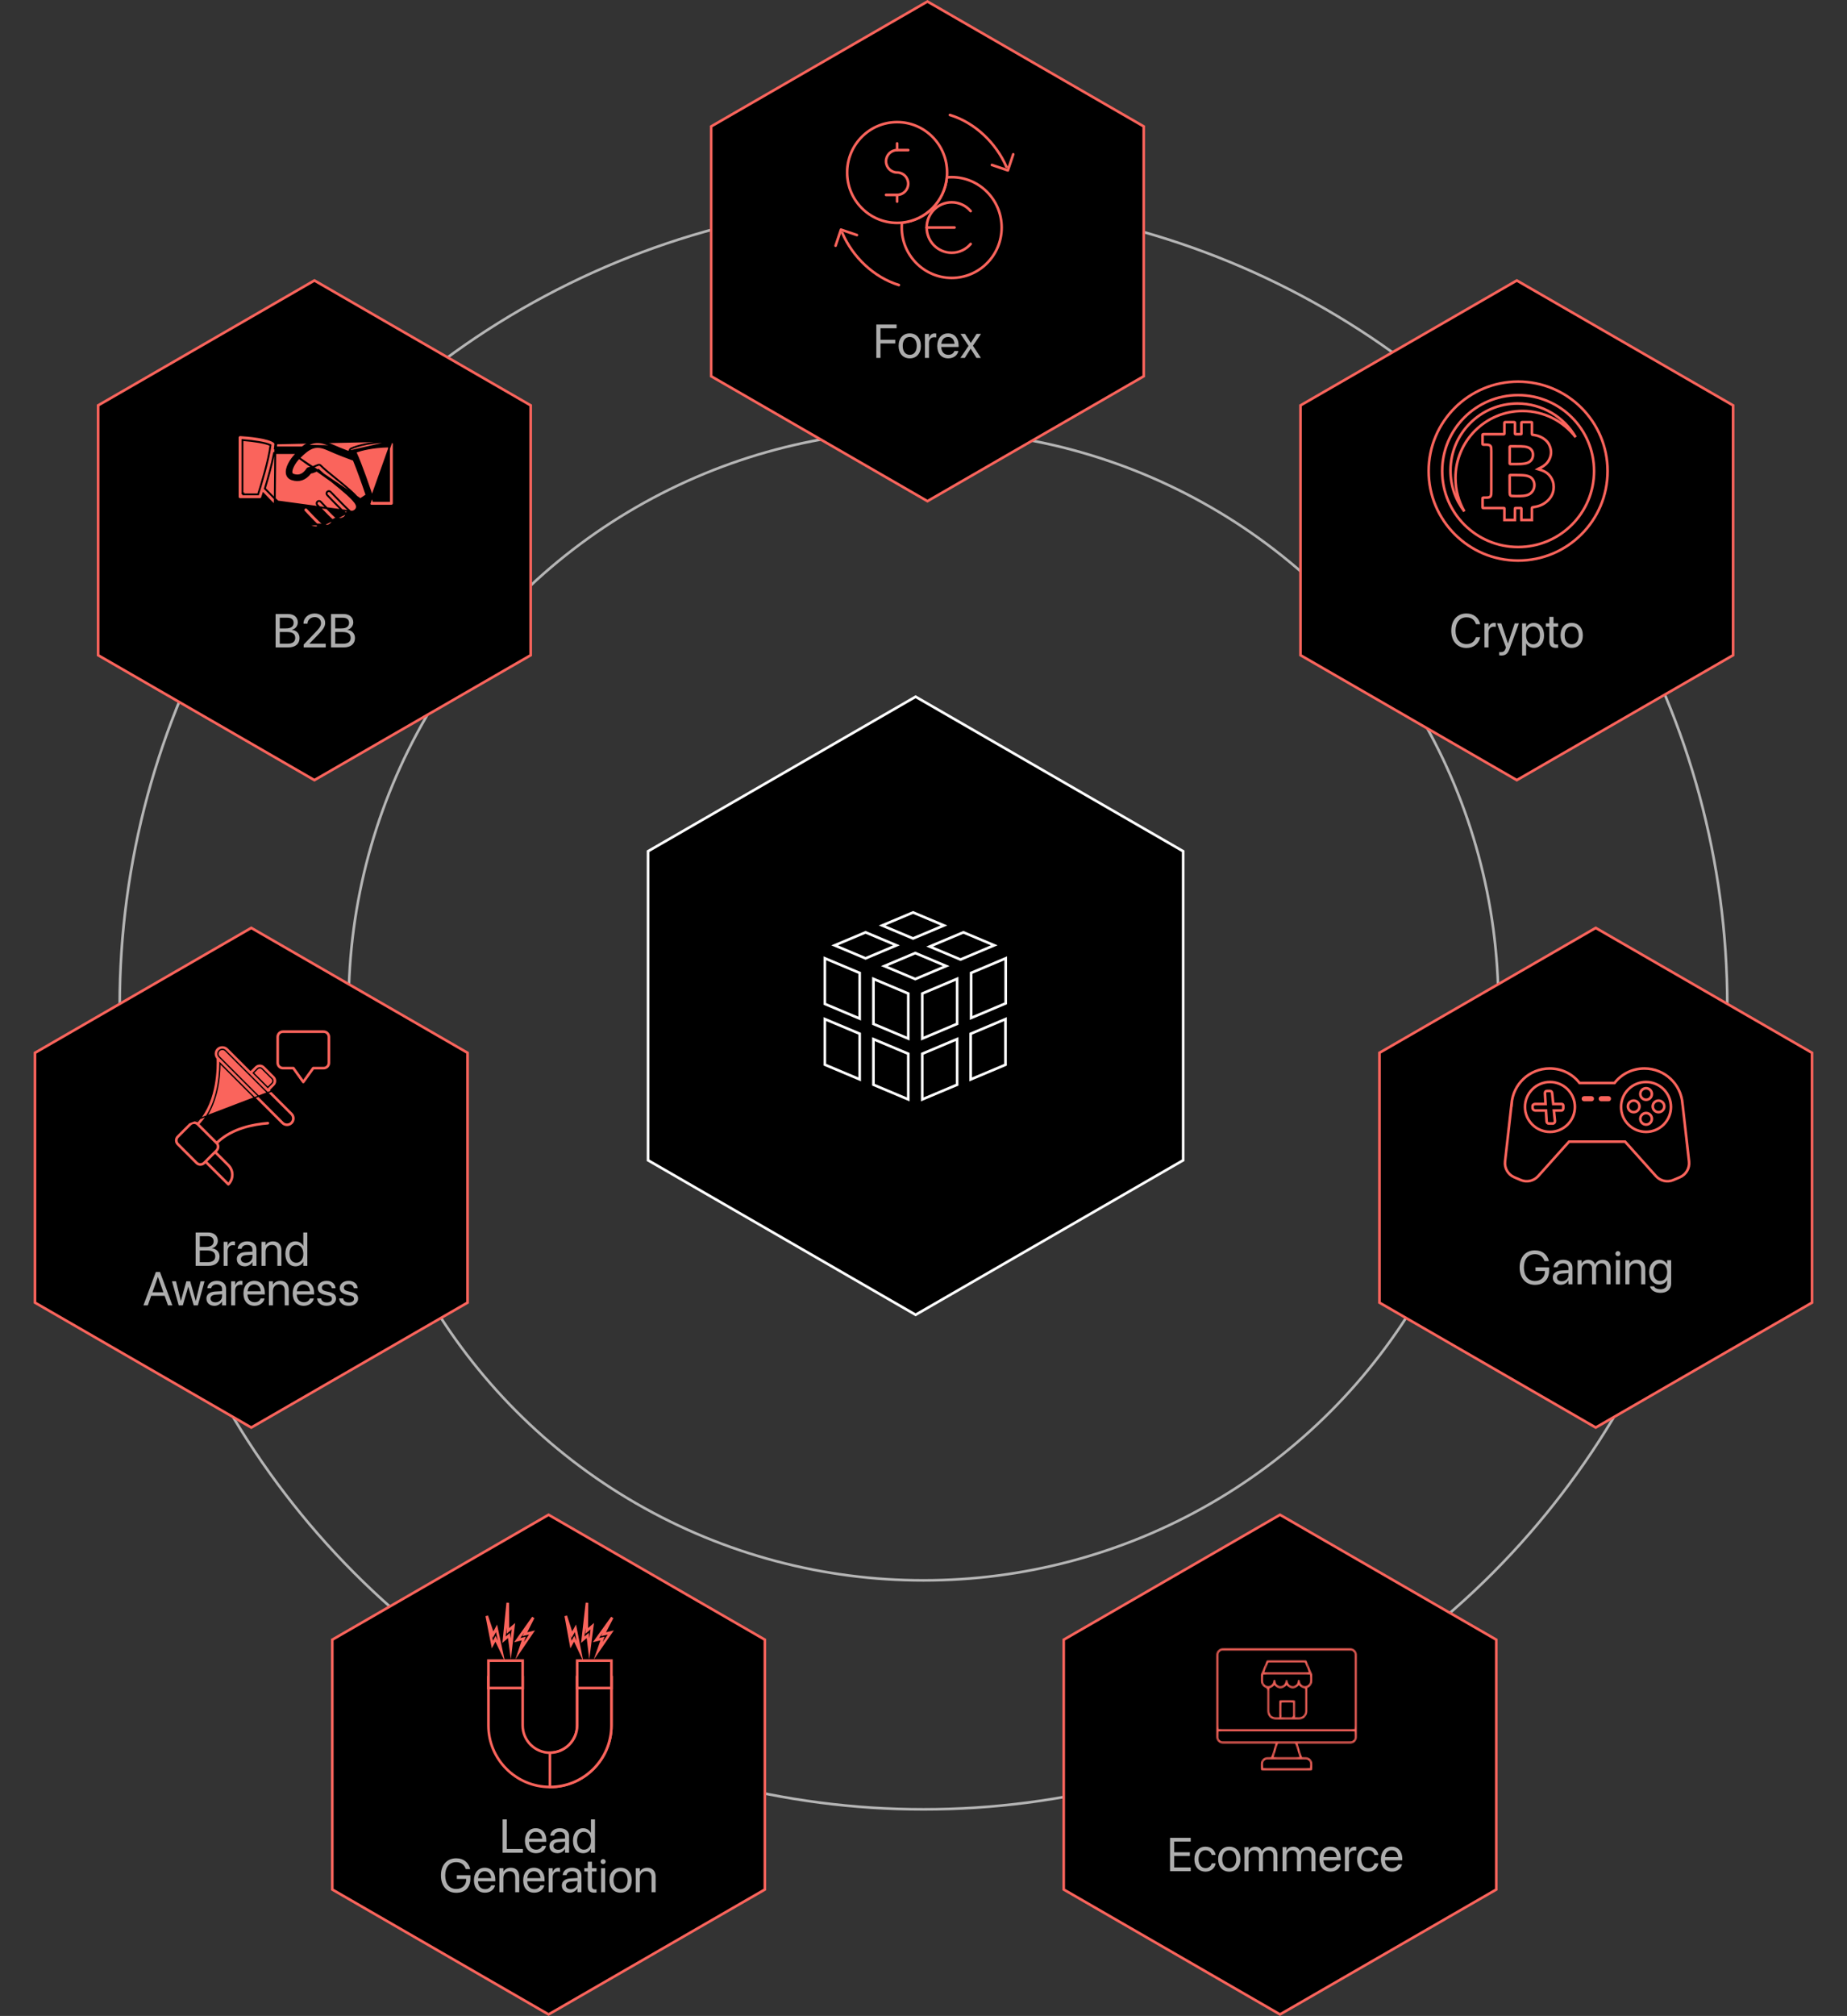 <svg width="702" height="766" viewBox="0 0 702 766" fill="none" xmlns="http://www.w3.org/2000/svg">
<rect x="0" y="0" width="702" height="766" fill="#333333" stroke="none"/>
<circle cx="351" cy="382" r="305.5" stroke="#CBCBCB" stroke-opacity="0.85"/>
<circle cx="351" cy="382" r="218.5" stroke="#CBCBCB" stroke-opacity="0.85"/>
<path d="M246.309 323.449L348 264.738L449.691 323.449V440.871L348 499.583L246.309 440.871V323.449Z" fill="black" stroke="white"/>
<path d="M336.123 367.078L347.876 362.128L359.606 367.067L347.874 372.016L336.123 367.078Z" stroke="white"/>
<path d="M317.229 359.21L328.983 354.261L340.712 359.2L328.981 364.149L317.229 359.21Z" stroke="white"/>
<path d="M335.286 351.652L347.04 346.703L358.769 351.641L347.038 356.59L335.286 351.652Z" stroke="white"/>
<path d="M363.776 371.924V389.04L350.537 394.624V377.508L363.776 371.924Z" stroke="white"/>
<path d="M345.215 394.631L331.976 389.068V371.948L345.215 377.511V394.631Z" stroke="white"/>
<path d="M377.875 359.192L365.063 364.597L353.34 359.661L366.164 354.261L377.875 359.192Z" stroke="white"/>
<path d="M350.537 417.743V400.401L363.776 394.816V412.169L350.537 417.743Z" stroke="white"/>
<path d="M368.929 410.152V392.809L382.168 387.224V404.577L368.929 410.152Z" stroke="white"/>
<path d="M345.215 417.744L331.976 412.169V394.84L345.215 400.404V417.744Z" stroke="white"/>
<path d="M326.739 410.127L313.5 404.552V387.223L326.739 392.786V410.127Z" stroke="white"/>
<path d="M326.739 387.033L313.5 381.459V364.129L326.739 369.693V387.033Z" stroke="white"/>
<path d="M382.248 364.131V381.247L369.098 386.794V369.678L382.248 364.131Z" stroke="white"/>
<path d="M37.295 154.039L119.5 106.577L201.705 154.039V248.961L119.5 296.423L37.295 248.961V154.039Z" fill="black" stroke="#FA645C"/>
<path d="M270.295 48.039L352.5 0.577L434.705 48.039V142.961L352.5 190.423L270.295 142.961V48.039Z" fill="black" stroke="#FA645C"/>
<path d="M524.295 400.039L606.5 352.577L688.705 400.039V494.961L606.5 542.423L524.295 494.961V400.039Z" fill="black" stroke="#FA645C"/>
<path d="M13.295 400.039L95.5 352.577L177.705 400.039V494.961L95.5 542.423L13.295 494.961V400.039Z" fill="black" stroke="#FA645C"/>
<path d="M126.295 623.039L208.5 575.577L290.705 623.039V717.961L208.5 765.423L126.295 717.961V623.039Z" fill="black" stroke="#FA645C"/>
<path d="M404.295 623.039L486.5 575.577L568.705 623.039V717.961L486.5 765.423L404.295 717.961V623.039Z" fill="black" stroke="#FA645C"/>
<path d="M494.295 154.039L576.5 106.577L658.705 154.039V248.961L576.5 296.423L494.295 248.961V154.039Z" fill="black" stroke="#FA645C"/>
<path d="M577 213C595.778 213 611 197.778 611 179C611 160.222 595.778 145 577 145C558.222 145 543 160.222 543 179C543 197.778 558.222 213 577 213Z" fill="black" stroke="#FA645C" stroke-miterlimit="10"/>
<path d="M577 207.86C592.939 207.86 605.86 194.939 605.86 179C605.86 163.062 592.939 150.141 577 150.141C561.061 150.141 548.14 163.062 548.14 179C548.14 194.939 561.061 207.86 577 207.86Z" fill="black" stroke="#FA645C" stroke-miterlimit="10"/>
<path d="M553.195 181.644C553.195 167.573 564.599 156.168 578.671 156.168C586.895 156.168 594.209 160.066 598.867 166.116C594.466 158.481 586.22 153.33 576.775 153.33C562.704 153.33 551.299 164.735 551.299 178.806C551.299 184.653 553.27 190.039 556.579 194.334C554.426 190.596 553.195 186.259 553.195 181.644Z" fill="black" stroke="#FA645C" stroke-miterlimit="10"/>
<path d="M571.796 197.59C571.796 196.209 571.796 194.817 571.796 193.435C571.796 193.039 571.796 193.039 571.4 193.039C568.904 193.039 566.409 193.039 563.925 193.039C563.497 193.039 563.497 193.039 563.497 192.611C563.497 191.572 563.497 190.533 563.497 189.495C563.497 189.109 563.518 189.088 563.903 189.088C564.45 189.088 564.985 189.088 565.531 189.045C566.302 188.981 566.688 188.595 566.763 187.824C566.805 187.364 566.805 186.892 566.805 186.432C566.805 181.452 566.805 176.484 566.805 171.504C566.805 171.065 566.784 170.637 566.752 170.198C566.709 169.512 566.249 169.063 565.553 168.998C564.985 168.945 564.407 168.934 563.828 168.945C563.571 168.955 563.475 168.859 563.475 168.602C563.486 167.51 563.486 166.428 563.475 165.336C563.475 165.057 563.582 164.983 563.85 164.983C566.356 164.993 568.851 164.983 571.357 164.983C571.785 164.983 571.785 164.983 571.785 164.554C571.785 163.301 571.796 162.038 571.785 160.785C571.785 160.485 571.881 160.389 572.181 160.399C573.263 160.41 574.334 160.421 575.415 160.399C575.726 160.399 575.801 160.506 575.801 160.795C575.79 162.07 575.801 163.344 575.79 164.618C575.79 164.908 575.886 164.993 576.165 164.983C576.732 164.961 577.289 164.983 577.857 164.972C578.253 164.972 578.253 164.972 578.253 164.586C578.253 163.355 578.253 162.113 578.253 160.881C578.253 160.399 578.253 160.399 578.746 160.399C579.763 160.399 580.78 160.399 581.798 160.399C582.247 160.399 582.247 160.399 582.247 160.838C582.247 162.155 582.258 163.473 582.237 164.79C582.237 165.09 582.344 165.186 582.622 165.218C584.453 165.432 586.113 166.053 587.505 167.296C588.169 167.895 588.673 168.613 589.005 169.437C589.765 171.29 589.668 173.11 588.694 174.867C587.987 176.13 586.927 177.03 585.642 177.672C585.267 177.854 584.871 178.004 584.496 178.229C584.967 178.379 585.449 178.529 585.92 178.69C586.97 179.043 587.912 179.578 588.673 180.382C589.647 181.399 590.257 182.609 590.45 184.023C590.814 186.796 589.808 189.013 587.677 190.737C586.22 191.926 584.485 192.493 582.644 192.729C582.344 192.772 582.237 192.857 582.237 193.168C582.247 194.646 582.237 196.113 582.237 197.59C580.909 197.59 579.581 197.59 578.264 197.59C578.253 197.462 578.242 197.333 578.242 197.205C578.242 195.941 578.232 194.678 578.253 193.403C578.253 193.093 578.157 193.007 577.868 193.029C577.364 193.05 576.861 193.029 576.358 193.039C575.737 193.039 575.801 192.975 575.801 193.585C575.79 194.924 575.79 196.252 575.779 197.59C574.441 197.59 573.113 197.59 571.796 197.59ZM573.798 184.119C573.809 184.901 573.798 185.682 573.809 186.464C573.82 186.914 573.777 187.374 573.873 187.824C573.97 188.252 574.152 188.402 574.58 188.445C575.629 188.531 576.679 188.509 577.718 188.488C578.585 188.467 579.452 188.413 580.298 188.177C583.008 187.439 583.907 184.29 582.601 182.245C581.99 181.292 581.005 180.896 579.934 180.703C579.302 180.585 578.66 180.574 578.017 180.542C576.679 180.478 575.351 180.532 574.012 180.51C573.852 180.51 573.788 180.564 573.788 180.735C573.798 181.87 573.798 182.995 573.798 184.119ZM573.809 172.95C573.809 173.946 573.82 174.952 573.798 175.948C573.798 176.248 573.895 176.344 574.194 176.334C574.901 176.312 575.597 176.323 576.304 176.334C577.439 176.355 578.574 176.291 579.699 176.098C581.337 175.809 582.376 174.856 582.611 173.357C582.836 171.911 582.215 170.562 580.802 170.016C579.924 169.684 578.992 169.63 578.06 169.598C576.765 169.566 575.469 169.598 574.173 169.577C573.884 169.577 573.798 169.673 573.798 169.951C573.809 170.958 573.809 171.954 573.809 172.95Z" fill="black" stroke="#FA645C" stroke-miterlimit="10"/>
<path d="M557.384 246.21C560.038 246.21 562.068 244.637 562.552 242.211L562.569 242.123H560.97L560.943 242.202C560.39 243.872 559.159 244.751 557.384 244.751C554.861 244.751 553.218 242.738 553.218 239.653V239.645C553.218 236.56 554.853 234.564 557.384 234.564C559.168 234.564 560.416 235.461 560.908 236.999L560.97 237.192H562.569L562.552 237.104C562.068 234.705 560.021 233.105 557.384 233.105C553.851 233.105 551.592 235.654 551.592 239.645V239.653C551.592 243.644 553.859 246.21 557.384 246.21Z" fill="#CBCBCB" fill-opacity="0.85"/>
<path d="M564.204 245.999H565.733V240.356C565.733 238.968 566.507 238.142 567.693 238.142C568.062 238.142 568.388 238.186 568.511 238.229V236.744C568.388 236.727 568.159 236.683 567.896 236.683C566.867 236.683 566.076 237.351 565.769 238.405H565.733V236.858H564.204V245.999Z" fill="#CBCBCB" fill-opacity="0.85"/>
<path d="M570.638 249.075C572.29 249.075 573.09 248.319 573.74 246.57L577.309 236.858H575.7L573.169 244.47H573.134L570.611 236.858H568.977L572.369 246.008L572.185 246.526C571.815 247.563 571.279 247.81 570.312 247.81C570.128 247.81 569.952 247.783 569.82 247.757V249.005C570.014 249.04 570.339 249.075 570.638 249.075Z" fill="#CBCBCB" fill-opacity="0.85"/>
<path d="M578.513 249.075H580.042V244.47H580.077C580.648 245.524 581.712 246.175 583.004 246.175C585.298 246.175 586.862 244.32 586.862 241.438V241.429C586.862 238.546 585.315 236.683 582.978 236.683C581.668 236.683 580.648 237.342 580.077 238.405H580.042V236.858H578.513V249.075ZM582.679 244.821C581.141 244.821 580.033 243.477 580.033 241.438V241.429C580.033 239.381 581.132 238.036 582.679 238.036C584.296 238.036 585.298 239.328 585.298 241.429V241.438C585.298 243.521 584.296 244.821 582.679 244.821Z" fill="#CBCBCB" fill-opacity="0.85"/>
<path d="M591.38 246.175C591.679 246.175 592.004 246.14 592.197 246.113V244.874C592.065 244.883 591.89 244.909 591.705 244.909C590.888 244.909 590.457 244.637 590.457 243.661V238.124H592.197V236.858H590.457V234.389H588.875V236.858H587.539V238.124H588.875V243.67C588.875 245.419 589.701 246.175 591.38 246.175Z" fill="#CBCBCB" fill-opacity="0.85"/>
<path d="M597.365 246.175C599.888 246.175 601.593 244.347 601.593 241.429V241.411C601.593 238.493 599.879 236.683 597.356 236.683C594.834 236.683 593.129 238.502 593.129 241.411V241.429C593.129 244.338 594.825 246.175 597.365 246.175ZM597.374 244.821C595.757 244.821 594.693 243.582 594.693 241.429V241.411C594.693 239.275 595.766 238.036 597.356 238.036C598.974 238.036 600.028 239.267 600.028 241.411V241.429C600.028 243.573 598.982 244.821 597.374 244.821Z" fill="#CBCBCB" fill-opacity="0.85"/>
<path d="M148.796 167.85H148.75C139.006 167.85 133.613 170.341 133.41 170.435C133.176 170.545 133.002 170.748 132.93 170.995C132.867 171.21 132.887 171.441 132.984 171.644L133.359 172.431L132.544 172.122C130.651 171.405 128.008 170.361 125.366 169.178M148.796 167.85L132.24 171.632C130.392 170.925 127.949 169.951 125.509 168.858C120.998 166.843 118.09 167.458 114.867 170.001H105.218C105.216 170.016 105.214 170.032 105.212 170.047L104.865 170.001V169.651H104.91C104.943 169.377 104.972 169.112 104.994 168.858L104.645 168.828C104.645 168.828 104.645 168.828 104.645 168.828M148.796 167.85C149.272 167.874 149.65 168.266 149.65 168.749V191.249C149.65 191.746 149.247 192.15 148.75 192.15H141.25C140.845 192.15 140.49 191.88 140.382 191.489C140.382 191.489 140.382 191.489 140.382 191.489L148.796 167.85ZM125.366 169.178L125.509 168.858L125.366 169.178C125.366 169.178 125.366 169.178 125.366 169.178ZM125.366 169.178C123.147 168.186 121.36 167.858 119.75 168.067C118.141 168.276 116.667 169.027 115.084 170.276L114.989 170.351H114.867H104.865H104.466L104.518 169.955C104.571 169.56 104.614 169.182 104.645 168.828M104.645 168.828C104.669 168.553 104.567 168.284 104.369 168.099L104.368 168.097C103.895 167.649 103.026 167.246 101.89 166.899C100.767 166.556 99.432 166.282 98.074 166.064C95.361 165.63 92.59 165.428 91.306 165.351C91.043 165.339 90.811 165.424 90.633 165.593L90.633 165.594L90.633 165.594C90.453 165.763 90.35 166.002 90.35 166.25V188.75C90.35 189.247 90.754 189.65 91.25 189.65H98.75C99.139 189.65 99.484 189.4 99.605 189.029L99.606 189.027C99.63 188.952 99.734 188.632 99.897 188.119L100.074 187.56L100.482 187.981C100.657 188.162 100.843 188.356 101.035 188.557C101.157 188.684 101.281 188.813 101.407 188.944L101.408 188.945C102.529 190.116 103.666 191.303 104.422 191.938L104.645 168.828ZM133.058 194.29L133.037 194.273C132.552 193.884 131.311 192.665 129.904 191.244C128.488 189.815 126.882 188.159 125.651 186.877L125.651 186.876C125.306 186.515 124.737 186.504 124.38 186.849L124.379 186.85C124.018 187.194 124.007 187.764 124.351 188.122L124.352 188.122C124.937 188.732 129.6 193.592 131.462 195.289L131.619 195.432L131.565 195.638C131.47 195.995 131.252 196.266 131.04 196.459C130.827 196.652 130.602 196.782 130.457 196.854C130.01 197.081 129.548 197.177 129.146 197.175C128.758 197.172 128.371 197.075 128.122 196.85L128.122 196.85C128.111 196.84 128.102 196.832 128.094 196.825C128.081 196.813 128.072 196.805 128.061 196.796C126.537 195.576 122.756 191.558 121.914 190.641C121.576 190.275 121.009 190.252 120.641 190.587C120.275 190.925 120.251 191.495 120.586 191.859C120.59 191.863 120.599 191.873 120.613 191.887C120.965 192.266 124.38 195.935 126.347 197.698L126.529 197.861L126.439 198.088C126.169 198.766 125.605 199.354 124.906 199.625L124.903 199.626C124.465 199.793 123.747 199.919 123.108 199.335M133.058 194.29L123.083 199.31C123.084 199.311 123.085 199.312 123.086 199.313L123.083 199.31M133.058 194.29L133.081 194.303M133.058 194.29L133.081 194.303M123.108 199.335L123.345 199.076L123.109 199.335C123.109 199.335 123.109 199.335 123.108 199.335ZM123.108 199.335C123.102 199.328 123.096 199.323 123.092 199.319L123.086 199.313L123.083 199.31M123.083 199.31L123.082 199.309C123.082 199.309 123.082 199.309 123.082 199.309M123.083 199.31L123.083 199.31L123.082 199.309M123.082 199.309C121.279 197.79 117.616 193.89 116.909 193.134C116.569 192.769 115.999 192.751 115.638 193.09L115.637 193.091C115.274 193.43 115.255 193.999 115.594 194.364C116.44 195.269 118.954 197.936 120.838 199.71L121.375 200.216L120.643 200.312C120.466 200.335 120.256 200.35 120.001 200.35C119.525 200.35 118.898 200.193 118.316 199.988C117.73 199.781 117.144 199.508 116.747 199.244L123.082 199.309ZM133.081 194.303C133.37 194.469 133.721 194.481 134.041 194.411C134.306 194.352 134.575 194.233 134.817 194.061L134.829 194.065L134.98 193.937C135.176 193.77 135.433 193.493 135.57 193.1C135.711 192.695 135.71 192.202 135.441 191.641C135.184 191.107 134.72 190.501 134.134 189.857C133.543 189.209 132.81 188.503 131.996 187.77C130.37 186.305 128.402 184.714 126.566 183.229L126.566 183.229L126.566 183.229C124.529 181.583 122.611 180.03 121.192 178.698L121.029 178.545L120.822 178.628C120.45 178.778 120.171 178.902 119.934 179.008L119.933 179.009C119.296 179.296 118.896 179.461 118.146 179.577L118.006 179.599L117.92 179.713C116.991 180.945 115.918 181.759 114.755 182.158C113.594 182.557 112.319 182.552 110.967 182.106L110.967 182.106C109.942 181.768 109.277 181.058 109.049 180.104C108.78 178.964 109.16 177.566 109.861 176.2C110.557 174.845 111.536 173.584 112.367 172.747L112.96 172.151H112.119H104.452H104.163L104.108 172.434C103.281 176.716 101.776 181.983 100.732 185.429L100.669 185.637L100.828 185.786C101.278 186.208 101.963 186.919 102.711 187.699L102.711 187.699L102.728 187.718C103.737 188.771 104.899 189.983 105.581 190.557L105.582 190.558M133.081 194.303L105.582 190.558M105.582 190.558C110.338 194.541 115.851 198.655 116.746 199.244L105.582 190.558ZM136.973 190.562L136.343 189.72C134.652 187.461 131.152 184.627 127.694 181.829L127.694 181.829C125.43 179.999 123.268 178.251 121.884 176.867L121.883 176.866C121.639 176.62 121.269 176.539 120.942 176.656C120.159 176.939 119.66 177.161 119.264 177.338C119.24 177.348 119.217 177.358 119.195 177.368C119.194 177.368 119.194 177.368 119.194 177.368L119.176 177.377C118.878 177.51 118.651 177.612 118.394 177.687C118.127 177.766 117.839 177.813 117.409 177.856C117.139 177.883 116.898 178.028 116.749 178.25C115.831 179.623 114.868 180.292 113.935 180.542C113.008 180.79 112.168 180.609 111.527 180.394C111.298 180.318 111.123 180.218 110.999 180.08C110.87 179.938 110.825 179.789 110.801 179.686C110.716 179.328 110.766 178.896 110.885 178.454C111.006 178.004 111.21 177.504 111.473 176.994C111.999 175.974 112.776 174.879 113.656 173.998L136.973 190.562ZM136.973 190.562V189.695M136.973 190.562V189.695M136.973 189.695L139.102 188.265L139.323 188.116L139.239 187.863C137.953 184.011 135.968 178.457 134.496 174.88L134.437 174.736L134.291 174.683C132.989 174.218 128.805 172.688 124.629 170.82L124.629 170.82C122.378 169.815 120.652 169.541 118.951 170.094C117.278 170.638 115.686 171.967 113.656 173.998L136.973 189.695ZM92.527 167.24L92.15 167.21V167.589V187.148V187.498V187.499H92.5V187.848H97.836H98.093L98.17 187.604C99.098 184.679 102.107 174.917 102.774 169.403L102.804 169.155L102.579 169.046C101.743 168.64 100.22 168.27 98.439 167.963C96.644 167.653 94.545 167.4 92.527 167.24ZM147.499 190.349H147.849V189.999V170.014V169.656L147.491 169.664C141.504 169.804 137.372 170.924 135.435 171.582L135.064 171.708L135.23 172.062C137.172 176.199 140.667 186.246 141.85 190.102L141.926 190.349H142.185H147.499Z" fill="#FA645C" stroke="black" stroke-width="0.7"/>
<path d="M104.752 245.999H109.542C112.24 245.999 113.84 244.672 113.84 242.439V242.422C113.84 240.743 112.732 239.513 110.904 239.302V239.267C112.214 239.082 113.198 237.808 113.198 236.498V236.48C113.198 234.582 111.73 233.316 109.56 233.316H104.752V245.999ZM109.199 234.714C110.729 234.714 111.599 235.399 111.599 236.647V236.665C111.599 238.036 110.579 238.783 108.707 238.783H106.334V234.714H109.199ZM109.155 240.146C111.177 240.146 112.214 240.893 112.214 242.36V242.378C112.214 243.837 111.203 244.602 109.305 244.602H106.334V240.146H109.155Z" fill="#CBCBCB" fill-opacity="0.85"/>
<path d="M115.431 245.999H123.798V244.593H117.602V244.558L120.616 241.464C122.945 239.082 123.587 238.036 123.587 236.647V236.63C123.587 234.644 121.908 233.105 119.614 233.105C117.25 233.105 115.352 234.731 115.352 236.929V236.981H116.881V236.938C116.881 235.575 118.059 234.485 119.641 234.485C121.021 234.485 121.996 235.417 122.005 236.709V236.727C122.005 237.781 121.609 238.467 119.896 240.251L115.431 244.909V245.999Z" fill="#CBCBCB" fill-opacity="0.85"/>
<path d="M125.828 245.999H130.618C133.316 245.999 134.916 244.672 134.916 242.439V242.422C134.916 240.743 133.809 239.513 131.98 239.302V239.267C133.29 239.082 134.274 237.808 134.274 236.498V236.48C134.274 234.582 132.807 233.316 130.636 233.316H125.828V245.999ZM130.275 234.714C131.805 234.714 132.675 235.399 132.675 236.647V236.665C132.675 238.036 131.655 238.783 129.783 238.783H127.41V234.714H130.275ZM130.231 240.146C132.253 240.146 133.29 240.893 133.29 242.36V242.378C133.29 243.837 132.279 244.602 130.381 244.602H127.41V240.146H130.231Z" fill="#CBCBCB" fill-opacity="0.85"/>
<path d="M641.962 441.313L639.486 419.445H639.479C638.944 411.92 632.674 406 625.009 406C620.406 406 616.313 408.063 613.652 411.5H600.347C597.692 408.063 593.592 406 588.99 406C581.331 406 575.054 411.927 574.513 419.458L574.507 419.452L572.037 441.313C571.75 443.866 573.17 446.31 575.532 447.322L577.989 448.373C580.287 449.353 582.954 448.761 584.622 446.896L596.355 433.794H617.656L629.389 446.896C631.057 448.755 633.724 449.353 636.022 448.366L638.48 447.316C640.835 446.31 642.255 443.866 641.962 441.313Z" fill="black" stroke="#FA645C" stroke-miterlimit="10"/>
<path d="M595.805 427.308C599.507 423.606 599.507 417.605 595.805 413.903C592.104 410.201 586.102 410.201 582.4 413.903C578.698 417.605 578.698 423.606 582.4 427.308C586.102 431.01 592.104 431.01 595.805 427.308Z" fill="black" stroke="#FA645C" stroke-miterlimit="10"/>
<path d="M632.314 427.306C636.015 423.604 636.015 417.603 632.314 413.901C628.612 410.199 622.61 410.199 618.908 413.901C615.206 417.603 615.206 423.604 618.908 427.306C622.61 431.008 628.612 431.008 632.314 427.306Z" fill="black" stroke="#FA645C" stroke-miterlimit="10"/>
<path d="M625.639 417.879C626.852 417.879 627.835 416.896 627.835 415.683C627.835 414.47 626.852 413.486 625.639 413.486C624.426 413.486 623.443 414.47 623.443 415.683C623.443 416.896 624.426 417.879 625.639 417.879Z" fill="black" stroke="#FA645C" stroke-miterlimit="10"/>
<path d="M627.835 425.118C627.835 426.328 626.855 427.314 625.639 427.314C624.43 427.314 623.443 426.334 623.443 425.118C623.443 423.909 624.423 422.922 625.639 422.922C626.855 422.922 627.835 423.909 627.835 425.118Z" fill="black" stroke="#FA645C" stroke-miterlimit="10"/>
<path d="M630.495 422.594C631.706 422.518 632.626 421.476 632.551 420.265C632.475 419.054 631.433 418.134 630.222 418.209C629.011 418.285 628.091 419.327 628.166 420.538C628.242 421.749 629.284 422.669 630.495 422.594Z" fill="black" stroke="#FA645C" stroke-miterlimit="10"/>
<path d="M623.119 420.475C623.162 419.263 622.215 418.245 621.002 418.202C619.79 418.159 618.772 419.106 618.729 420.319C618.686 421.531 619.634 422.549 620.846 422.592C622.058 422.635 623.076 421.688 623.119 420.475Z" fill="black" stroke="#FA645C" stroke-miterlimit="10"/>
<path d="M593.509 419.484H590.358L589.925 415.282C589.881 414.85 589.518 414.531 589.085 414.531H588.035C587.805 414.531 587.583 414.582 587.423 414.748C587.264 414.92 587.182 415.161 587.194 415.391L587.436 419.484H583.508C583.044 419.484 582.49 419.783 582.49 420.248V421.044C582.49 421.509 583.044 421.961 583.508 421.961H587.583L587.831 426.13C587.856 426.576 588.226 426.913 588.671 426.913H590.174C590.409 426.913 590.638 426.78 590.798 426.601C590.957 426.423 591.033 426.207 591.008 425.971L590.594 421.954H593.49C593.955 421.954 594.184 421.502 594.184 421.037V420.242C594.203 419.783 593.974 419.484 593.509 419.484Z" fill="black" stroke="#FA645C" stroke-miterlimit="10"/>
<path d="M605.351 417.492C605.351 417.759 605.134 417.975 604.867 417.975H602.117C601.849 417.975 601.633 417.759 601.633 417.492C601.633 417.224 601.849 417.008 602.117 417.008H604.867C605.134 417.008 605.351 417.224 605.351 417.492Z" fill="black" stroke="#FA645C" stroke-miterlimit="10"/>
<path d="M611.818 417.492C611.818 417.759 611.602 417.975 611.335 417.975H608.584C608.317 417.975 608.101 417.759 608.101 417.492C608.101 417.224 608.317 417.008 608.584 417.008H611.335C611.602 417.008 611.818 417.224 611.818 417.492Z" fill="black" stroke="#FA645C" stroke-miterlimit="10"/>
<path d="M583.394 488.21C586.777 488.21 588.772 486.18 588.772 482.752V481.548H583.613V482.937H587.19V483.165C587.19 485.292 585.644 486.751 583.394 486.751C580.81 486.751 579.201 484.782 579.201 481.592V481.583C579.201 478.454 580.783 476.564 583.394 476.564C585.178 476.564 586.408 477.487 586.997 479.096L587.032 479.192H588.693L588.649 479.025C588.061 476.784 586.312 475.105 583.394 475.105C579.852 475.105 577.584 477.619 577.584 481.583V481.592C577.584 485.635 579.852 488.21 583.394 488.21Z" fill="#CBCBCB" fill-opacity="0.85"/>
<path d="M593.237 488.175C594.459 488.175 595.558 487.516 596.094 486.514H596.129V487.999H597.658V481.68C597.658 479.852 596.305 478.683 594.143 478.683C591.989 478.683 590.68 479.896 590.548 481.398L590.539 481.495H592.016L592.033 481.416C592.209 480.599 592.947 480.036 594.125 480.036C595.399 480.036 596.129 480.713 596.129 481.829V482.594L593.51 482.743C591.409 482.866 590.196 483.842 590.196 485.397V485.415C590.196 487.076 591.418 488.175 593.237 488.175ZM591.761 485.415V485.397C591.761 484.545 592.464 484 593.686 483.93L596.129 483.78V484.527C596.129 485.854 595.021 486.848 593.58 486.848C592.481 486.848 591.761 486.294 591.761 485.415Z" fill="#CBCBCB" fill-opacity="0.85"/>
<path d="M599.601 487.999H601.13V482.269C601.13 480.994 602.009 480.036 603.222 480.036C604.355 480.036 605.094 480.766 605.094 481.873V487.999H606.623V482.189C606.623 480.941 607.476 480.036 608.688 480.036C609.893 480.036 610.587 480.783 610.587 482.04V487.999H612.116V481.688C612.116 479.869 610.947 478.683 609.137 478.683C607.854 478.683 606.781 479.342 606.271 480.44H606.236C605.841 479.324 604.918 478.683 603.67 478.683C602.492 478.683 601.578 479.289 601.165 480.194H601.13V478.858H599.601V487.999Z" fill="#CBCBCB" fill-opacity="0.85"/>
<path d="M614.929 477.312C615.465 477.312 615.887 476.881 615.887 476.354C615.887 475.817 615.465 475.396 614.929 475.396C614.401 475.396 613.971 475.817 613.971 476.354C613.971 476.881 614.401 477.312 614.929 477.312ZM614.164 487.999H615.693V478.858H614.164V487.999Z" fill="#CBCBCB" fill-opacity="0.85"/>
<path d="M617.776 487.999H619.306V482.62C619.306 481.064 620.246 480.036 621.688 480.036C623.094 480.036 623.788 480.854 623.788 482.339V487.999H625.317V482.066C625.317 479.983 624.157 478.683 622.153 478.683C620.765 478.683 619.833 479.307 619.341 480.159H619.306V478.858H617.776V487.999Z" fill="#CBCBCB" fill-opacity="0.85"/>
<path d="M631.136 491.251C633.614 491.251 635.17 489.862 635.17 487.744V478.858H633.641V480.405H633.605C633.043 479.386 632.023 478.683 630.731 478.683C628.411 478.683 626.82 480.528 626.82 483.367V483.376C626.82 486.232 628.394 488.087 630.696 488.087C632.006 488.087 633.061 487.437 633.605 486.426H633.641V487.595C633.641 489.01 632.727 489.897 631.118 489.897C629.87 489.897 629 489.493 628.71 488.834L628.675 488.755H627.137L627.154 488.834C627.453 490.188 628.877 491.251 631.136 491.251ZM631.03 486.733C629.404 486.733 628.385 485.45 628.385 483.376V483.367C628.385 481.337 629.404 480.036 631.03 480.036C632.577 480.036 633.641 481.354 633.641 483.367V483.376C633.641 485.406 632.586 486.733 631.03 486.733Z" fill="#CBCBCB" fill-opacity="0.85"/>
<g clip-path="url(#clip0_311_1428)">
<path d="M103.159 414.652L102.99 414.398L102.988 414.394L103.178 414.238L103.022 414.082L104.429 412.675C105.501 411.602 105.501 409.857 104.429 408.786L104.429 408.786L100.69 405.047C100.69 405.047 100.69 405.047 100.69 405.047C99.617 403.975 97.873 403.977 96.8 405.047L95.393 406.455L95.216 406.631L95.039 406.455L86.743 398.158L86.743 398.158C85.552 396.965 83.456 396.966 82.265 398.158L82.265 398.158C81.129 399.294 81.052 401.082 82.012 402.324L82.061 402.386L82.064 402.465C82.117 403.614 82.21 407.509 81.382 412.108C80.556 416.703 78.805 422.029 75.15 426.014L75.028 426.147L74.864 426.074C73.85 425.621 72.625 425.805 71.798 426.631L103.159 414.652ZM103.159 414.652L103.199 414.612L111.315 422.728L111.315 422.728C112.55 423.962 112.55 425.97 111.315 427.205C110.698 427.822 109.889 428.13 109.077 428.13C108.265 428.13 107.456 427.822 106.839 427.205L84.016 404.384L83.597 403.964L83.59 404.557C83.528 409.396 82.62 420.009 76.338 426.943L76.178 427.119L76.347 427.287L82.183 433.123L82.351 433.292L82.528 433.132C88.078 428.099 95.965 426.48 101.75 426.026C102.161 425.999 102.526 426.306 102.558 426.715L102.558 426.715C102.591 427.127 102.283 427.488 101.869 427.521C96.338 427.955 88.724 429.498 83.462 434.326L83.329 434.448L83.402 434.612C83.826 435.566 83.676 436.703 82.963 437.524L82.811 437.7L82.975 437.865L87.324 442.213C89.616 444.506 89.616 448.235 87.324 450.527C87.177 450.674 86.986 450.747 86.793 450.747C86.6 450.747 86.409 450.673 86.263 450.527L86.262 450.527L78.269 442.584L78.106 442.422L77.931 442.571C77.434 442.995 76.81 443.227 76.151 443.227C75.415 443.227 74.725 442.941 74.205 442.42L74.205 442.42L67.051 435.266C65.979 434.194 65.979 432.45 67.051 431.377L71.797 426.631L103.159 414.652ZM86.265 443.276L86.265 443.276L81.931 438.942L81.755 438.766L81.578 438.942L79.34 441.18L79.163 441.357L79.341 441.534L86.533 448.677L86.759 448.901L86.924 448.628C87.331 447.954 87.547 447.179 87.547 446.373C87.547 445.204 87.091 444.103 86.265 443.276ZM81.944 435.043L81.963 435.024L81.786 434.847L74.63 427.691C74.386 427.447 74.065 427.325 73.746 427.325C73.426 427.325 73.106 427.447 72.862 427.691L68.115 432.437C67.628 432.925 67.628 433.718 68.115 434.206L75.27 441.361C75.745 441.836 76.56 441.839 77.038 441.361L81.785 436.615L81.785 436.614C82.211 436.187 82.264 435.528 81.944 435.043ZM97.862 406.107L97.685 406.284L97.686 406.285L96.455 407.516L96.278 407.693L96.455 407.87L101.608 413.022L101.785 413.199L101.961 413.022L103.369 411.615C103.856 411.127 103.856 410.334 103.369 409.846L99.63 406.107C99.141 405.618 98.349 405.62 97.862 406.107ZM107.902 426.148L107.902 426.149C108.528 426.772 109.526 426.796 110.179 426.222H110.186L110.259 426.148C110.908 425.498 110.908 424.441 110.259 423.792L85.685 399.219C85.371 398.904 84.954 398.73 84.507 398.73C84.061 398.73 83.642 398.904 83.328 399.219C82.679 399.868 82.679 400.924 83.328 401.574L83.328 401.575L107.902 426.148Z" fill="#FA645C" stroke="black" stroke-width="0.5"/>
<path d="M111.191 406.716L111.116 406.611H110.988H107.544C106.028 406.611 104.794 405.377 104.794 403.861V394C104.794 392.484 106.028 391.25 107.544 391.25H122.999C124.515 391.25 125.749 392.484 125.749 394V403.861C125.749 405.377 124.515 406.611 122.999 406.611H119.555H119.427L119.352 406.716L115.881 411.556L115.881 411.556C115.74 411.752 115.514 411.869 115.271 411.869C115.03 411.869 114.803 411.752 114.662 411.555L111.191 406.716ZM118.432 405.424L118.432 405.424C118.573 405.228 118.799 405.111 119.041 405.111H122.999C123.688 405.111 124.249 404.551 124.249 403.861V394C124.249 393.311 123.688 392.75 122.999 392.75H107.544C106.855 392.75 106.294 393.311 106.294 394V403.861C106.294 404.551 106.855 405.111 107.544 405.111H111.501C111.743 405.111 111.97 405.228 112.111 405.424C112.111 405.424 112.111 405.424 112.111 405.425L115.068 409.549L115.271 409.833L115.475 409.549L118.432 405.424Z" fill="#FA645C" stroke="black" stroke-width="0.5"/>
</g>
<path d="M74.353 480.999H79.144C81.842 480.999 83.441 479.672 83.441 477.439V477.422C83.441 475.743 82.334 474.513 80.506 474.302V474.267C81.815 474.082 82.8 472.808 82.8 471.498V471.48C82.8 469.582 81.332 468.316 79.161 468.316H74.353V480.999ZM78.801 469.714C80.33 469.714 81.2 470.399 81.2 471.647V471.665C81.2 473.036 80.181 473.783 78.309 473.783H75.936V469.714H78.801ZM78.757 475.146C80.778 475.146 81.815 475.893 81.815 477.36V477.378C81.815 478.837 80.805 479.602 78.906 479.602H75.936V475.146H78.757Z" fill="#CBCBCB" fill-opacity="0.85"/>
<path d="M84.997 480.999H86.526V475.356C86.526 473.968 87.3 473.142 88.486 473.142C88.856 473.142 89.181 473.186 89.304 473.229V471.744C89.181 471.727 88.952 471.683 88.689 471.683C87.66 471.683 86.869 472.351 86.561 473.405H86.526V471.858H84.997V480.999Z" fill="#CBCBCB" fill-opacity="0.85"/>
<path d="M93.048 481.175C94.269 481.175 95.368 480.516 95.904 479.514H95.939V480.999H97.469V474.68C97.469 472.852 96.115 471.683 93.953 471.683C91.8 471.683 90.49 472.896 90.358 474.398L90.35 474.495H91.826L91.844 474.416C92.019 473.599 92.758 473.036 93.936 473.036C95.21 473.036 95.939 473.713 95.939 474.829V475.594L93.32 475.743C91.22 475.866 90.007 476.842 90.007 478.397V478.415C90.007 480.076 91.228 481.175 93.048 481.175ZM91.571 478.415V478.397C91.571 477.545 92.274 477 93.496 476.93L95.939 476.78V477.527C95.939 478.854 94.832 479.848 93.391 479.848C92.292 479.848 91.571 479.294 91.571 478.415Z" fill="#CBCBCB" fill-opacity="0.85"/>
<path d="M99.411 480.999H100.94V475.62C100.94 474.064 101.881 473.036 103.322 473.036C104.729 473.036 105.423 473.854 105.423 475.339V480.999H106.952V475.066C106.952 472.983 105.792 471.683 103.788 471.683C102.399 471.683 101.468 472.307 100.976 473.159H100.94V471.858H99.411V480.999Z" fill="#CBCBCB" fill-opacity="0.85"/>
<path d="M112.34 481.175C113.649 481.175 114.669 480.516 115.24 479.452H115.275V480.999H116.805V468.316H115.275V473.388H115.24C114.669 472.333 113.605 471.683 112.313 471.683C110.02 471.683 108.455 473.537 108.455 476.42V476.429C108.455 479.312 110.002 481.175 112.34 481.175ZM112.639 479.821C111.021 479.821 110.02 478.529 110.02 476.429V476.42C110.02 474.337 111.021 473.036 112.639 473.036C114.177 473.036 115.284 474.381 115.284 476.42V476.429C115.284 478.477 114.186 479.821 112.639 479.821Z" fill="#CBCBCB" fill-opacity="0.85"/>
<path d="M54.517 495.999H56.178L57.461 492.369H62.567L63.851 495.999H65.512L60.801 483.316H59.236L54.517 495.999ZM60.001 485.215H60.036L62.093 491.024H57.944L60.001 485.215Z" fill="#CBCBCB" fill-opacity="0.85"/>
<path d="M67.929 495.999H69.484L71.541 488.924H71.576L73.642 495.999H75.197L77.746 486.858H76.234L74.406 494.294H74.371L72.297 486.858H70.82L68.755 494.294H68.72L66.892 486.858H65.371L67.929 495.999Z" fill="#CBCBCB" fill-opacity="0.85"/>
<path d="M81.499 496.175C82.721 496.175 83.819 495.516 84.356 494.514H84.391V495.999H85.92V489.68C85.92 487.852 84.566 486.683 82.404 486.683C80.251 486.683 78.941 487.896 78.81 489.398L78.801 489.495H80.277L80.295 489.416C80.471 488.599 81.209 488.036 82.387 488.036C83.661 488.036 84.391 488.713 84.391 489.829V490.594L81.772 490.743C79.671 490.866 78.458 491.842 78.458 493.397V493.415C78.458 495.076 79.68 496.175 81.499 496.175ZM80.022 493.415V493.397C80.022 492.545 80.726 492 81.947 491.93L84.391 491.78V492.527C84.391 493.854 83.283 494.848 81.842 494.848C80.743 494.848 80.022 494.294 80.022 493.415Z" fill="#CBCBCB" fill-opacity="0.85"/>
<path d="M87.862 495.999H89.392V490.356C89.392 488.968 90.165 488.142 91.352 488.142C91.721 488.142 92.046 488.186 92.169 488.229V486.744C92.046 486.727 91.817 486.683 91.554 486.683C90.525 486.683 89.734 487.351 89.427 488.405H89.392V486.858H87.862V495.999Z" fill="#CBCBCB" fill-opacity="0.85"/>
<path d="M96.739 496.175C98.734 496.175 100.229 494.979 100.527 493.468L100.545 493.38H99.042L99.016 493.459C98.752 494.241 97.935 494.821 96.774 494.821C95.148 494.821 94.111 493.723 94.076 491.842H100.659V491.279C100.659 488.537 99.139 486.683 96.643 486.683C94.147 486.683 92.529 488.625 92.529 491.455V491.464C92.529 494.338 94.111 496.175 96.739 496.175ZM96.634 488.036C97.97 488.036 98.954 488.871 99.103 490.646H94.103C94.269 488.941 95.307 488.036 96.634 488.036Z" fill="#CBCBCB" fill-opacity="0.85"/>
<path d="M102.206 495.999H103.735V490.62C103.735 489.064 104.676 488.036 106.117 488.036C107.523 488.036 108.218 488.854 108.218 490.339V495.999H109.747V490.066C109.747 487.983 108.587 486.683 106.583 486.683C105.194 486.683 104.263 487.307 103.771 488.159H103.735V486.858H102.206V495.999Z" fill="#CBCBCB" fill-opacity="0.85"/>
<path d="M115.46 496.175C117.455 496.175 118.949 494.979 119.248 493.468L119.266 493.38H117.763L117.736 493.459C117.473 494.241 116.655 494.821 115.495 494.821C113.869 494.821 112.832 493.723 112.797 491.842H119.38V491.279C119.38 488.537 117.859 486.683 115.363 486.683C112.867 486.683 111.25 488.625 111.25 491.455V491.464C111.25 494.338 112.832 496.175 115.46 496.175ZM115.354 488.036C116.69 488.036 117.675 488.871 117.824 490.646H112.823C112.99 488.941 114.027 488.036 115.354 488.036Z" fill="#CBCBCB" fill-opacity="0.85"/>
<path d="M124.17 496.175C126.209 496.175 127.721 495.05 127.721 493.45V493.441C127.721 492.141 127.053 491.411 125.207 490.963L123.757 490.611C122.746 490.365 122.333 489.935 122.333 489.311V489.302C122.333 488.493 123.019 487.957 124.126 487.957C125.26 487.957 125.937 488.546 126.06 489.434L126.068 489.495H127.527L127.519 489.381C127.404 487.852 126.13 486.683 124.126 486.683C122.148 486.683 120.769 487.799 120.769 489.372V489.381C120.769 490.699 121.604 491.499 123.326 491.912L124.776 492.264C125.813 492.519 126.156 492.888 126.156 493.547V493.556C126.156 494.382 125.418 494.9 124.179 494.9C122.931 494.9 122.254 494.364 122.069 493.45L122.052 493.362H120.522L120.531 493.441C120.716 495.076 122.017 496.175 124.17 496.175Z" fill="#CBCBCB" fill-opacity="0.85"/>
<path d="M132.555 496.175C134.594 496.175 136.105 495.05 136.105 493.45V493.441C136.105 492.141 135.438 491.411 133.592 490.963L132.142 490.611C131.131 490.365 130.718 489.935 130.718 489.311V489.302C130.718 488.493 131.403 487.957 132.511 487.957C133.645 487.957 134.321 488.546 134.444 489.434L134.453 489.495H135.912L135.903 489.381C135.789 487.852 134.515 486.683 132.511 486.683C130.533 486.683 129.153 487.799 129.153 489.372V489.381C129.153 490.699 129.988 491.499 131.711 491.912L133.161 492.264C134.198 492.519 134.541 492.888 134.541 493.547V493.556C134.541 494.382 133.803 494.9 132.563 494.9C131.315 494.9 130.639 494.364 130.454 493.45L130.437 493.362H128.907L128.916 493.441C129.101 495.076 130.401 496.175 132.555 496.175Z" fill="#CBCBCB" fill-opacity="0.85"/>
<g clip-path="url(#clip1_311_1428)">
<mask id="path-44-inside-1_311_1428" fill="white">
<path d="M481.313 641.792V650.174C481.316 652.122 482.853 653.7 484.752 653.703H493.782C495.68 653.7 497.218 652.122 497.22 650.174V641.609C498.334 641.106 499.053 639.977 499.054 638.728V636.276C499.054 636.174 499.034 636.072 498.994 635.978L496.899 630.959C496.783 630.681 496.516 630.5 496.22 630.5H481.782C481.486 630.5 481.22 630.681 481.104 630.959L479.008 635.978C478.969 636.072 478.948 636.174 478.948 636.276V638.728C478.95 640.188 479.929 641.456 481.314 641.792H481.313ZM491.16 652.187H487.374C487.389 652.125 487.398 652.061 487.398 651.996V647.213H491.135V651.996C491.135 652.061 491.143 652.125 491.159 652.187H491.16ZM493.782 652.187H492.587C492.603 652.125 492.611 652.061 492.611 651.996V646.455C492.611 646.037 492.281 645.698 491.873 645.698H486.66C486.251 645.698 485.921 646.037 485.921 646.455V651.996C485.921 652.061 485.93 652.125 485.946 652.187H484.751C483.668 652.186 482.79 651.286 482.789 650.174V641.773C483.393 641.61 483.935 641.263 484.341 640.776C485.44 642.096 487.375 642.251 488.66 641.123C488.782 641.016 488.896 640.9 488.999 640.776C490.098 642.095 492.032 642.251 493.318 641.123C493.439 641.016 493.553 640.9 493.656 640.776C494.184 641.408 494.934 641.801 495.742 641.865V650.175C495.741 651.287 494.863 652.186 493.78 652.188L493.782 652.187ZM495.987 640.361C495.11 640.36 494.398 639.629 494.397 638.729C494.397 638.31 494.067 637.971 493.659 637.971C493.25 637.971 492.92 638.31 492.92 638.729C492.92 639.63 492.209 640.362 491.331 640.363C490.452 640.363 489.739 639.634 489.738 638.732V638.729C489.738 638.31 489.408 637.971 489 637.971C488.592 637.971 488.262 638.31 488.262 638.729C488.262 639.63 487.55 640.361 486.671 640.361C485.793 640.361 485.081 639.63 485.081 638.729C485.081 638.31 484.751 637.971 484.342 637.971C483.934 637.971 483.604 638.31 483.604 638.729C483.604 639.63 482.892 640.361 482.014 640.361C481.135 640.361 480.423 639.63 480.423 638.729V636.602H497.578V638.729C497.577 639.629 496.865 640.36 495.987 640.361ZM482.267 632.015H495.732L497.015 635.086H480.984L482.267 632.015ZM513.388 626H464.612C463.171 626.001 462.001 627.201 462 628.681V660.153C462.001 661.634 463.171 662.833 464.612 662.834H484.376L482.946 667.328H481.692C480.167 667.33 478.931 668.598 478.929 670.163V672.241C478.929 672.66 479.259 672.999 479.667 672.999H498.333C498.741 672.999 499.071 672.66 499.071 672.241V670.163C499.069 668.598 497.833 667.33 496.308 667.328H495.054L493.624 662.834H513.388C514.83 662.833 515.999 661.633 516 660.153V628.681C515.999 627.2 514.829 626.001 513.388 626ZM464.612 627.515H513.386C514.014 627.515 514.522 628.038 514.522 628.681V656.685H463.477V628.681C463.477 628.037 463.986 627.515 464.612 627.515ZM497.595 670.164V671.485H480.405V670.164C480.405 669.436 480.982 668.845 481.692 668.844H496.308C497.018 668.844 497.594 669.436 497.595 670.164ZM493.5 667.329H484.5L485.93 662.835H492.07L493.5 667.329ZM513.388 661.32H464.612C463.985 661.32 463.477 660.797 463.477 660.154V658.203H514.523V660.154C514.523 660.798 514.015 661.32 513.388 661.321V661.32Z"/>
</mask>
<path d="M481.313 641.792V650.174C481.316 652.122 482.853 653.7 484.752 653.703H493.782C495.68 653.7 497.218 652.122 497.22 650.174V641.609C498.334 641.106 499.053 639.977 499.054 638.728V636.276C499.054 636.174 499.034 636.072 498.994 635.978L496.899 630.959C496.783 630.681 496.516 630.5 496.22 630.5H481.782C481.486 630.5 481.22 630.681 481.104 630.959L479.008 635.978C478.969 636.072 478.948 636.174 478.948 636.276V638.728C478.95 640.188 479.929 641.456 481.314 641.792H481.313ZM491.16 652.187H487.374C487.389 652.125 487.398 652.061 487.398 651.996V647.213H491.135V651.996C491.135 652.061 491.143 652.125 491.159 652.187H491.16ZM493.782 652.187H492.587C492.603 652.125 492.611 652.061 492.611 651.996V646.455C492.611 646.037 492.281 645.698 491.873 645.698H486.66C486.251 645.698 485.921 646.037 485.921 646.455V651.996C485.921 652.061 485.93 652.125 485.946 652.187H484.751C483.668 652.186 482.79 651.286 482.789 650.174V641.773C483.393 641.61 483.935 641.263 484.341 640.776C485.44 642.096 487.375 642.251 488.66 641.123C488.782 641.016 488.896 640.9 488.999 640.776C490.098 642.095 492.032 642.251 493.318 641.123C493.439 641.016 493.553 640.9 493.656 640.776C494.184 641.408 494.934 641.801 495.742 641.865V650.175C495.741 651.287 494.863 652.186 493.78 652.188L493.782 652.187ZM495.987 640.361C495.11 640.36 494.398 639.629 494.397 638.729C494.397 638.31 494.067 637.971 493.659 637.971C493.25 637.971 492.92 638.31 492.92 638.729C492.92 639.63 492.209 640.362 491.331 640.363C490.452 640.363 489.739 639.634 489.738 638.732V638.729C489.738 638.31 489.408 637.971 489 637.971C488.592 637.971 488.262 638.31 488.262 638.729C488.262 639.63 487.55 640.361 486.671 640.361C485.793 640.361 485.081 639.63 485.081 638.729C485.081 638.31 484.751 637.971 484.342 637.971C483.934 637.971 483.604 638.31 483.604 638.729C483.604 639.63 482.892 640.361 482.014 640.361C481.135 640.361 480.423 639.63 480.423 638.729V636.602H497.578V638.729C497.577 639.629 496.865 640.36 495.987 640.361ZM482.267 632.015H495.732L497.015 635.086H480.984L482.267 632.015ZM513.388 626H464.612C463.171 626.001 462.001 627.201 462 628.681V660.153C462.001 661.634 463.171 662.833 464.612 662.834H484.376L482.946 667.328H481.692C480.167 667.33 478.931 668.598 478.929 670.163V672.241C478.929 672.66 479.259 672.999 479.667 672.999H498.333C498.741 672.999 499.071 672.66 499.071 672.241V670.163C499.069 668.598 497.833 667.33 496.308 667.328H495.054L493.624 662.834H513.388C514.83 662.833 515.999 661.633 516 660.153V628.681C515.999 627.2 514.829 626.001 513.388 626ZM464.612 627.515H513.386C514.014 627.515 514.522 628.038 514.522 628.681V656.685H463.477V628.681C463.477 628.037 463.986 627.515 464.612 627.515ZM497.595 670.164V671.485H480.405V670.164C480.405 669.436 480.982 668.845 481.692 668.844H496.308C497.018 668.844 497.594 669.436 497.595 670.164ZM493.5 667.329H484.5L485.93 662.835H492.07L493.5 667.329ZM513.388 661.32H464.612C463.985 661.32 463.477 660.797 463.477 660.154V658.203H514.523V660.154C514.523 660.798 514.015 661.32 513.388 661.321V661.32Z" fill="#FA645C" stroke="black" stroke-width="0.6" mask="url(#path-44-inside-1_311_1428)"/>
</g>
<path d="M444.704 710.999H452.562V709.575H446.286V705.216H452.236V703.81H446.286V699.74H452.562V698.316H444.704V710.999Z" fill="#CBCBCB" fill-opacity="0.85"/>
<path d="M458.204 711.175C460.27 711.175 461.772 709.83 462.019 708.09L462.027 708.028H460.524L460.507 708.099C460.252 709.118 459.452 709.821 458.204 709.821C456.622 709.821 455.532 708.564 455.532 706.438V706.429C455.532 704.354 456.596 703.036 458.187 703.036C459.531 703.036 460.27 703.845 460.498 704.759L460.516 704.829H462.01L462.001 704.759C461.808 703.194 460.463 701.683 458.187 701.683C455.646 701.683 453.968 703.528 453.968 706.411V706.42C453.968 709.329 455.611 711.175 458.204 711.175Z" fill="#CBCBCB" fill-opacity="0.85"/>
<path d="M467.222 711.175C469.744 711.175 471.449 709.347 471.449 706.429V706.411C471.449 703.493 469.735 701.683 467.213 701.683C464.69 701.683 462.985 703.502 462.985 706.411V706.429C462.985 709.338 464.682 711.175 467.222 711.175ZM467.23 709.821C465.613 709.821 464.55 708.582 464.55 706.429V706.411C464.55 704.275 465.622 703.036 467.213 703.036C468.83 703.036 469.885 704.267 469.885 706.411V706.429C469.885 708.573 468.839 709.821 467.23 709.821Z" fill="#CBCBCB" fill-opacity="0.85"/>
<path d="M472.996 710.999H474.525V705.269C474.525 703.994 475.404 703.036 476.617 703.036C477.751 703.036 478.489 703.766 478.489 704.873V710.999H480.019V705.189C480.019 703.941 480.871 703.036 482.084 703.036C483.288 703.036 483.982 703.783 483.982 705.04V710.999H485.512V704.688C485.512 702.869 484.343 701.683 482.532 701.683C481.249 701.683 480.177 702.342 479.667 703.44H479.632C479.236 702.324 478.313 701.683 477.065 701.683C475.888 701.683 474.974 702.289 474.561 703.194H474.525V701.858H472.996V710.999Z" fill="#CBCBCB" fill-opacity="0.85"/>
<path d="M487.463 710.999H488.992V705.269C488.992 703.994 489.871 703.036 491.084 703.036C492.218 703.036 492.956 703.766 492.956 704.873V710.999H494.485V705.189C494.485 703.941 495.338 703.036 496.551 703.036C497.755 703.036 498.449 703.783 498.449 705.04V710.999H499.979V704.688C499.979 702.869 498.81 701.683 496.999 701.683C495.716 701.683 494.644 702.342 494.134 703.44H494.099C493.703 702.324 492.78 701.683 491.532 701.683C490.354 701.683 489.44 702.289 489.027 703.194H488.992V701.858H487.463V710.999Z" fill="#CBCBCB" fill-opacity="0.85"/>
<path d="M505.691 711.175C507.687 711.175 509.181 709.979 509.479 708.468L509.497 708.38H507.994L507.968 708.459C507.704 709.241 506.887 709.821 505.727 709.821C504.101 709.821 503.063 708.723 503.028 706.842H509.611V706.279C509.611 703.537 508.091 701.683 505.595 701.683C503.099 701.683 501.481 703.625 501.481 706.455V706.464C501.481 709.338 503.063 711.175 505.691 711.175ZM505.586 703.036C506.922 703.036 507.906 703.871 508.056 705.646H503.055C503.222 703.941 504.259 703.036 505.586 703.036Z" fill="#CBCBCB" fill-opacity="0.85"/>
<path d="M511.158 710.999H512.688V705.356C512.688 703.968 513.461 703.142 514.647 703.142C515.017 703.142 515.342 703.186 515.465 703.229V701.744C515.342 701.727 515.113 701.683 514.85 701.683C513.821 701.683 513.03 702.351 512.723 703.405H512.688V701.858H511.158V710.999Z" fill="#CBCBCB" fill-opacity="0.85"/>
<path d="M520.062 711.175C522.127 711.175 523.63 709.83 523.876 708.09L523.885 708.028H522.382L522.364 708.099C522.109 709.118 521.31 709.821 520.062 709.821C518.479 709.821 517.39 708.564 517.39 706.438V706.429C517.39 704.354 518.453 703.036 520.044 703.036C521.389 703.036 522.127 703.845 522.355 704.759L522.373 704.829H523.867L523.858 704.759C523.665 703.194 522.32 701.683 520.044 701.683C517.504 701.683 515.825 703.528 515.825 706.411V706.42C515.825 709.329 517.469 711.175 520.062 711.175Z" fill="#CBCBCB" fill-opacity="0.85"/>
<path d="M529.053 711.175C531.048 711.175 532.542 709.979 532.841 708.468L532.858 708.38H531.355L531.329 708.459C531.065 709.241 530.248 709.821 529.088 709.821C527.462 709.821 526.425 708.723 526.39 706.842H532.973V706.279C532.973 703.537 531.452 701.683 528.956 701.683C526.46 701.683 524.843 703.625 524.843 706.455V706.464C524.843 709.338 526.425 711.175 529.053 711.175ZM528.947 703.036C530.283 703.036 531.268 703.871 531.417 705.646H526.416C526.583 703.941 527.62 703.036 528.947 703.036Z" fill="#CBCBCB" fill-opacity="0.85"/>
<path d="M209.01 679C196.115 679 185.639 668.523 185.639 655.628V637.301H198.648V655.628C198.648 661.334 203.304 665.99 209.01 665.99C214.716 665.99 219.372 661.334 219.372 655.628V637.301H232.381V655.628C232.381 668.523 221.905 679 209.01 679Z" fill="black" stroke="#FA645C" stroke-miterlimit="10"/>
<path d="M209.01 679V665.99C214.716 665.99 219.372 661.334 219.372 655.628V637.301H232.381V655.628C232.381 668.523 221.905 679 209.01 679Z" fill="black" stroke="#FA645C" stroke-miterlimit="10"/>
<path d="M198.648 631.002H185.639V641.41H198.648V631.002Z" fill="black" stroke="#FA645C" stroke-miterlimit="10"/>
<path d="M232.382 631.002H219.372V641.41H232.382V631.002Z" fill="black" stroke="#FA645C" stroke-miterlimit="10"/>
<path d="M194.129 626.506L195.134 617.901L193.057 619.704L192.988 609L191.573 623.059L193.445 621.439L194.129 626.506Z" fill="black" stroke="#FA645C" stroke-miterlimit="10"/>
<path d="M190.592 627.441L188.72 618.7L187.396 621.142L185 613.998L187.145 624.885L188.332 622.694L190.592 627.441Z" fill="black" stroke="#FA645C" stroke-miterlimit="10"/>
<path d="M197.485 627.282L202.209 620.298L199.471 620.96L202.666 614.615L196.595 623.197L199.06 622.603L197.485 627.282Z" fill="black" stroke="#FA645C" stroke-miterlimit="10"/>
<path d="M223.983 626.506L225.101 617.901L223.001 619.704L223.093 609L221.495 623.059L223.367 621.439L223.983 626.506Z" fill="black" stroke="#FA645C" stroke-miterlimit="10"/>
<path d="M220.445 627.441L218.711 618.7L217.341 621.142L215.036 613.998L217.022 624.885L218.231 622.694L220.445 627.441Z" fill="black" stroke="#FA645C" stroke-miterlimit="10"/>
<path d="M227.338 627.282L232.154 620.298L229.392 620.96L232.679 614.615L226.517 623.197L228.982 622.603L227.338 627.282Z" fill="black" stroke="#FA645C" stroke-miterlimit="10"/>
<path d="M191.027 703.999H198.727V702.575H192.609V691.316H191.027V703.999Z" fill="#CBCBCB" fill-opacity="0.85"/>
<path d="M203.728 704.175C205.723 704.175 207.217 702.979 207.516 701.468L207.533 701.38H206.03L206.004 701.459C205.74 702.241 204.923 702.821 203.763 702.821C202.137 702.821 201.1 701.723 201.064 699.842H207.647V699.279C207.647 696.537 206.127 694.683 203.631 694.683C201.135 694.683 199.518 696.625 199.518 699.455V699.464C199.518 702.338 201.1 704.175 203.728 704.175ZM203.622 696.036C204.958 696.036 205.942 696.871 206.092 698.646H201.091C201.258 696.941 202.295 696.036 203.622 696.036Z" fill="#CBCBCB" fill-opacity="0.85"/>
<path d="M211.866 704.175C213.088 704.175 214.187 703.516 214.723 702.514H214.758V703.999H216.287V697.68C216.287 695.852 214.934 694.683 212.771 694.683C210.618 694.683 209.309 695.896 209.177 697.398L209.168 697.495H210.645L210.662 697.416C210.838 696.599 211.576 696.036 212.754 696.036C214.028 696.036 214.758 696.713 214.758 697.829V698.594L212.139 698.743C210.038 698.866 208.825 699.842 208.825 701.397V701.415C208.825 703.076 210.047 704.175 211.866 704.175ZM210.39 701.415V701.397C210.39 700.545 211.093 700 212.314 699.93L214.758 699.78V700.527C214.758 701.854 213.65 702.848 212.209 702.848C211.11 702.848 210.39 702.294 210.39 701.415Z" fill="#CBCBCB" fill-opacity="0.85"/>
<path d="M221.666 704.175C222.976 704.175 223.995 703.516 224.566 702.452H224.602V703.999H226.131V691.316H224.602V696.388H224.566C223.995 695.333 222.932 694.683 221.64 694.683C219.346 694.683 217.781 696.537 217.781 699.42V699.429C217.781 702.312 219.328 704.175 221.666 704.175ZM221.965 702.821C220.348 702.821 219.346 701.529 219.346 699.429V699.42C219.346 697.337 220.348 696.036 221.965 696.036C223.503 696.036 224.61 697.381 224.61 699.42V699.429C224.61 701.477 223.512 702.821 221.965 702.821Z" fill="#CBCBCB" fill-opacity="0.85"/>
<path d="M173.405 719.21C176.789 719.21 178.784 717.18 178.784 713.752V712.548H173.625V713.937H177.202V714.165C177.202 716.292 175.655 717.751 173.405 717.751C170.821 717.751 169.213 715.782 169.213 712.592V712.583C169.213 709.454 170.795 707.564 173.405 707.564C175.189 707.564 176.42 708.487 177.009 710.096L177.044 710.192H178.705L178.661 710.025C178.072 707.784 176.323 706.105 173.405 706.105C169.863 706.105 167.596 708.619 167.596 712.583V712.592C167.596 716.635 169.863 719.21 173.405 719.21Z" fill="#CBCBCB" fill-opacity="0.85"/>
<path d="M184.339 719.175C186.334 719.175 187.828 717.979 188.127 716.468L188.145 716.38H186.642L186.615 716.459C186.352 717.241 185.534 717.821 184.374 717.821C182.748 717.821 181.711 716.723 181.676 714.842H188.259V714.279C188.259 711.537 186.738 709.683 184.242 709.683C181.746 709.683 180.129 711.625 180.129 714.455V714.464C180.129 717.338 181.711 719.175 184.339 719.175ZM184.233 711.036C185.569 711.036 186.554 711.871 186.703 713.646H181.702C181.869 711.941 182.906 711.036 184.233 711.036Z" fill="#CBCBCB" fill-opacity="0.85"/>
<path d="M189.806 718.999H191.335V713.62C191.335 712.064 192.275 711.036 193.717 711.036C195.123 711.036 195.817 711.854 195.817 713.339V718.999H197.347V713.066C197.347 710.983 196.187 709.683 194.183 709.683C192.794 709.683 191.862 710.307 191.37 711.159H191.335V709.858H189.806V718.999Z" fill="#CBCBCB" fill-opacity="0.85"/>
<path d="M203.06 719.175C205.055 719.175 206.549 717.979 206.848 716.468L206.865 716.38H205.362L205.336 716.459C205.072 717.241 204.255 717.821 203.095 717.821C201.469 717.821 200.432 716.723 200.396 714.842H206.979V714.279C206.979 711.537 205.459 709.683 202.963 709.683C200.467 709.683 198.85 711.625 198.85 714.455V714.464C198.85 717.338 200.432 719.175 203.06 719.175ZM202.954 711.036C204.29 711.036 205.274 711.871 205.424 713.646H200.423C200.59 711.941 201.627 711.036 202.954 711.036Z" fill="#CBCBCB" fill-opacity="0.85"/>
<path d="M208.526 718.999H210.056V713.356C210.056 711.968 210.829 711.142 212.016 711.142C212.385 711.142 212.71 711.186 212.833 711.229V709.744C212.71 709.727 212.481 709.683 212.218 709.683C211.189 709.683 210.398 710.351 210.091 711.405H210.056V709.858H208.526V718.999Z" fill="#CBCBCB" fill-opacity="0.85"/>
<path d="M216.577 719.175C217.799 719.175 218.897 718.516 219.434 717.514H219.469V718.999H220.998V712.68C220.998 710.852 219.645 709.683 217.482 709.683C215.329 709.683 214.02 710.896 213.888 712.398L213.879 712.495H215.355L215.373 712.416C215.549 711.599 216.287 711.036 217.465 711.036C218.739 711.036 219.469 711.713 219.469 712.829V713.594L216.85 713.743C214.749 713.866 213.536 714.842 213.536 716.397V716.415C213.536 718.076 214.758 719.175 216.577 719.175ZM215.101 716.415V716.397C215.101 715.545 215.804 715 217.025 714.93L219.469 714.78V715.527C219.469 716.854 218.361 717.848 216.92 717.848C215.821 717.848 215.101 717.294 215.101 716.415Z" fill="#CBCBCB" fill-opacity="0.85"/>
<path d="M225.911 719.175C226.21 719.175 226.535 719.14 226.729 719.113V717.874C226.597 717.883 226.421 717.909 226.236 717.909C225.419 717.909 224.988 717.637 224.988 716.661V711.124H226.729V709.858H224.988V707.389H223.406V709.858H222.07V711.124H223.406V716.67C223.406 718.419 224.232 719.175 225.911 719.175Z" fill="#CBCBCB" fill-opacity="0.85"/>
<path d="M229.233 708.312C229.77 708.312 230.191 707.881 230.191 707.354C230.191 706.817 229.77 706.396 229.233 706.396C228.706 706.396 228.275 706.817 228.275 707.354C228.275 707.881 228.706 708.312 229.233 708.312ZM228.469 718.999H229.998V709.858H228.469V718.999Z" fill="#CBCBCB" fill-opacity="0.85"/>
<path d="M235.869 719.175C238.392 719.175 240.097 717.347 240.097 714.429V714.411C240.097 711.493 238.383 709.683 235.86 709.683C233.338 709.683 231.633 711.502 231.633 714.411V714.429C231.633 717.338 233.329 719.175 235.869 719.175ZM235.878 717.821C234.261 717.821 233.197 716.582 233.197 714.429V714.411C233.197 712.275 234.27 711.036 235.86 711.036C237.478 711.036 238.532 712.267 238.532 714.411V714.429C238.532 716.573 237.486 717.821 235.878 717.821Z" fill="#CBCBCB" fill-opacity="0.85"/>
<path d="M241.644 718.999H243.173V713.62C243.173 712.064 244.113 711.036 245.555 711.036C246.961 711.036 247.655 711.854 247.655 713.339V718.999H249.185V713.066C249.185 710.983 248.024 709.683 246.021 709.683C244.632 709.683 243.7 710.307 243.208 711.159H243.173V709.858H241.644V718.999Z" fill="#CBCBCB" fill-opacity="0.85"/>
<path d="M380.707 86.456C380.707 97.031 372.205 105.602 361.717 105.602C351.229 105.602 342.728 97.031 342.728 86.456C342.728 85.829 342.757 85.21 342.816 84.599C351.833 83.723 359.007 76.49 359.875 67.4C360.481 67.34 361.094 67.311 361.716 67.311C372.204 67.311 380.706 75.882 380.706 86.457L380.707 86.456Z" fill="black" stroke="#FA645C" stroke-linejoin="round"/>
<path d="M359.965 65.543C359.965 66.17 359.935 66.789 359.876 67.4C359.008 76.492 351.834 83.724 342.818 84.599C342.212 84.659 341.598 84.688 340.976 84.688C330.488 84.688 321.986 76.117 321.986 65.542C321.986 54.967 330.488 46.397 340.975 46.397C351.462 46.397 359.965 54.968 359.965 65.543Z" fill="black" stroke="#FA645C" stroke-linejoin="round"/>
<path d="M336.755 74.052H340.975C343.305 74.052 345.195 72.147 345.195 69.797C345.195 67.447 343.306 65.541 340.975 65.541C338.645 65.541 336.755 63.637 336.755 61.286C336.755 58.937 338.644 57.031 340.975 57.031H345.195" stroke="#FA645C" stroke-linecap="round" stroke-linejoin="round"/>
<path d="M340.976 57.033V54.494" stroke="#FA645C" stroke-linecap="round" stroke-linejoin="round"/>
<path d="M340.976 76.592V74.053" stroke="#FA645C" stroke-linecap="round" stroke-linejoin="round"/>
<path d="M368.927 80.214C367.184 78.17 364.602 76.873 361.718 76.873C356.468 76.873 352.212 81.164 352.212 86.457C352.212 91.751 356.468 96.042 361.718 96.042C364.602 96.042 367.184 94.745 368.927 92.701" stroke="#FA645C" stroke-linecap="round" stroke-linejoin="round"/>
<path d="M352.212 86.455H362.784" stroke="#FA645C" stroke-linecap="round" stroke-linejoin="round"/>
<path d="M341.644 108.306C332.12 105.401 324.072 97.647 320.128 88.486" stroke="#FA645C" stroke-linecap="round" stroke-linejoin="round"/>
<path d="M317.587 93.373L319.627 87.258L325.692 89.315" stroke="#FA645C" stroke-linecap="round" stroke-linejoin="round"/>
<path d="M361.049 43.691C370.536 46.585 378.557 54.289 382.518 63.401" stroke="#FA645C" stroke-linecap="round" stroke-linejoin="round"/>
<path d="M385.106 58.627L383.066 64.742L377.001 62.685" stroke="#FA645C" stroke-linecap="round" stroke-linejoin="round"/>
<path d="M333.067 135.999H334.649V130.506H340.266V129.1H334.649V124.74H340.767V123.316H333.067V135.999Z" fill="#CBCBCB" fill-opacity="0.85"/>
<path d="M345.776 136.175C348.299 136.175 350.004 134.347 350.004 131.429V131.411C350.004 128.493 348.29 126.683 345.768 126.683C343.245 126.683 341.54 128.502 341.54 131.411V131.429C341.54 134.338 343.236 136.175 345.776 136.175ZM345.785 134.821C344.168 134.821 343.104 133.582 343.104 131.429V131.411C343.104 129.275 344.177 128.036 345.768 128.036C347.385 128.036 348.439 129.267 348.439 131.411V131.429C348.439 133.573 347.394 134.821 345.785 134.821Z" fill="#CBCBCB" fill-opacity="0.85"/>
<path d="M351.551 135.999H353.08V130.356C353.08 128.968 353.854 128.142 355.04 128.142C355.409 128.142 355.734 128.186 355.857 128.229V126.744C355.734 126.727 355.506 126.683 355.242 126.683C354.214 126.683 353.423 127.351 353.115 128.405H353.08V126.858H351.551V135.999Z" fill="#CBCBCB" fill-opacity="0.85"/>
<path d="M360.428 136.175C362.423 136.175 363.917 134.979 364.216 133.468L364.233 133.38H362.73L362.704 133.459C362.44 134.241 361.623 134.821 360.463 134.821C358.837 134.821 357.8 133.723 357.765 131.842H364.348V131.279C364.348 128.537 362.827 126.683 360.331 126.683C357.835 126.683 356.218 128.625 356.218 131.455V131.464C356.218 134.338 357.8 136.175 360.428 136.175ZM360.322 128.036C361.658 128.036 362.643 128.871 362.792 130.646H357.791C357.958 128.941 358.995 128.036 360.322 128.036Z" fill="#CBCBCB" fill-opacity="0.85"/>
<path d="M365.007 135.999H366.703L368.909 132.519H368.944L371.133 135.999H372.829L369.788 131.367L372.873 126.858H371.168L368.997 130.286H368.962L366.765 126.858H365.06L368.118 131.429L365.007 135.999Z" fill="#CBCBCB" fill-opacity="0.85"/>
<defs>
<clipPath id="clip0_311_1428">
<rect width="59.999" height="60" fill="white" transform="translate(66 391)"/>
</clipPath>
<clipPath id="clip1_311_1428">
<rect width="54" height="47" fill="white" transform="translate(462 626)"/>
</clipPath>
</defs>
</svg>
